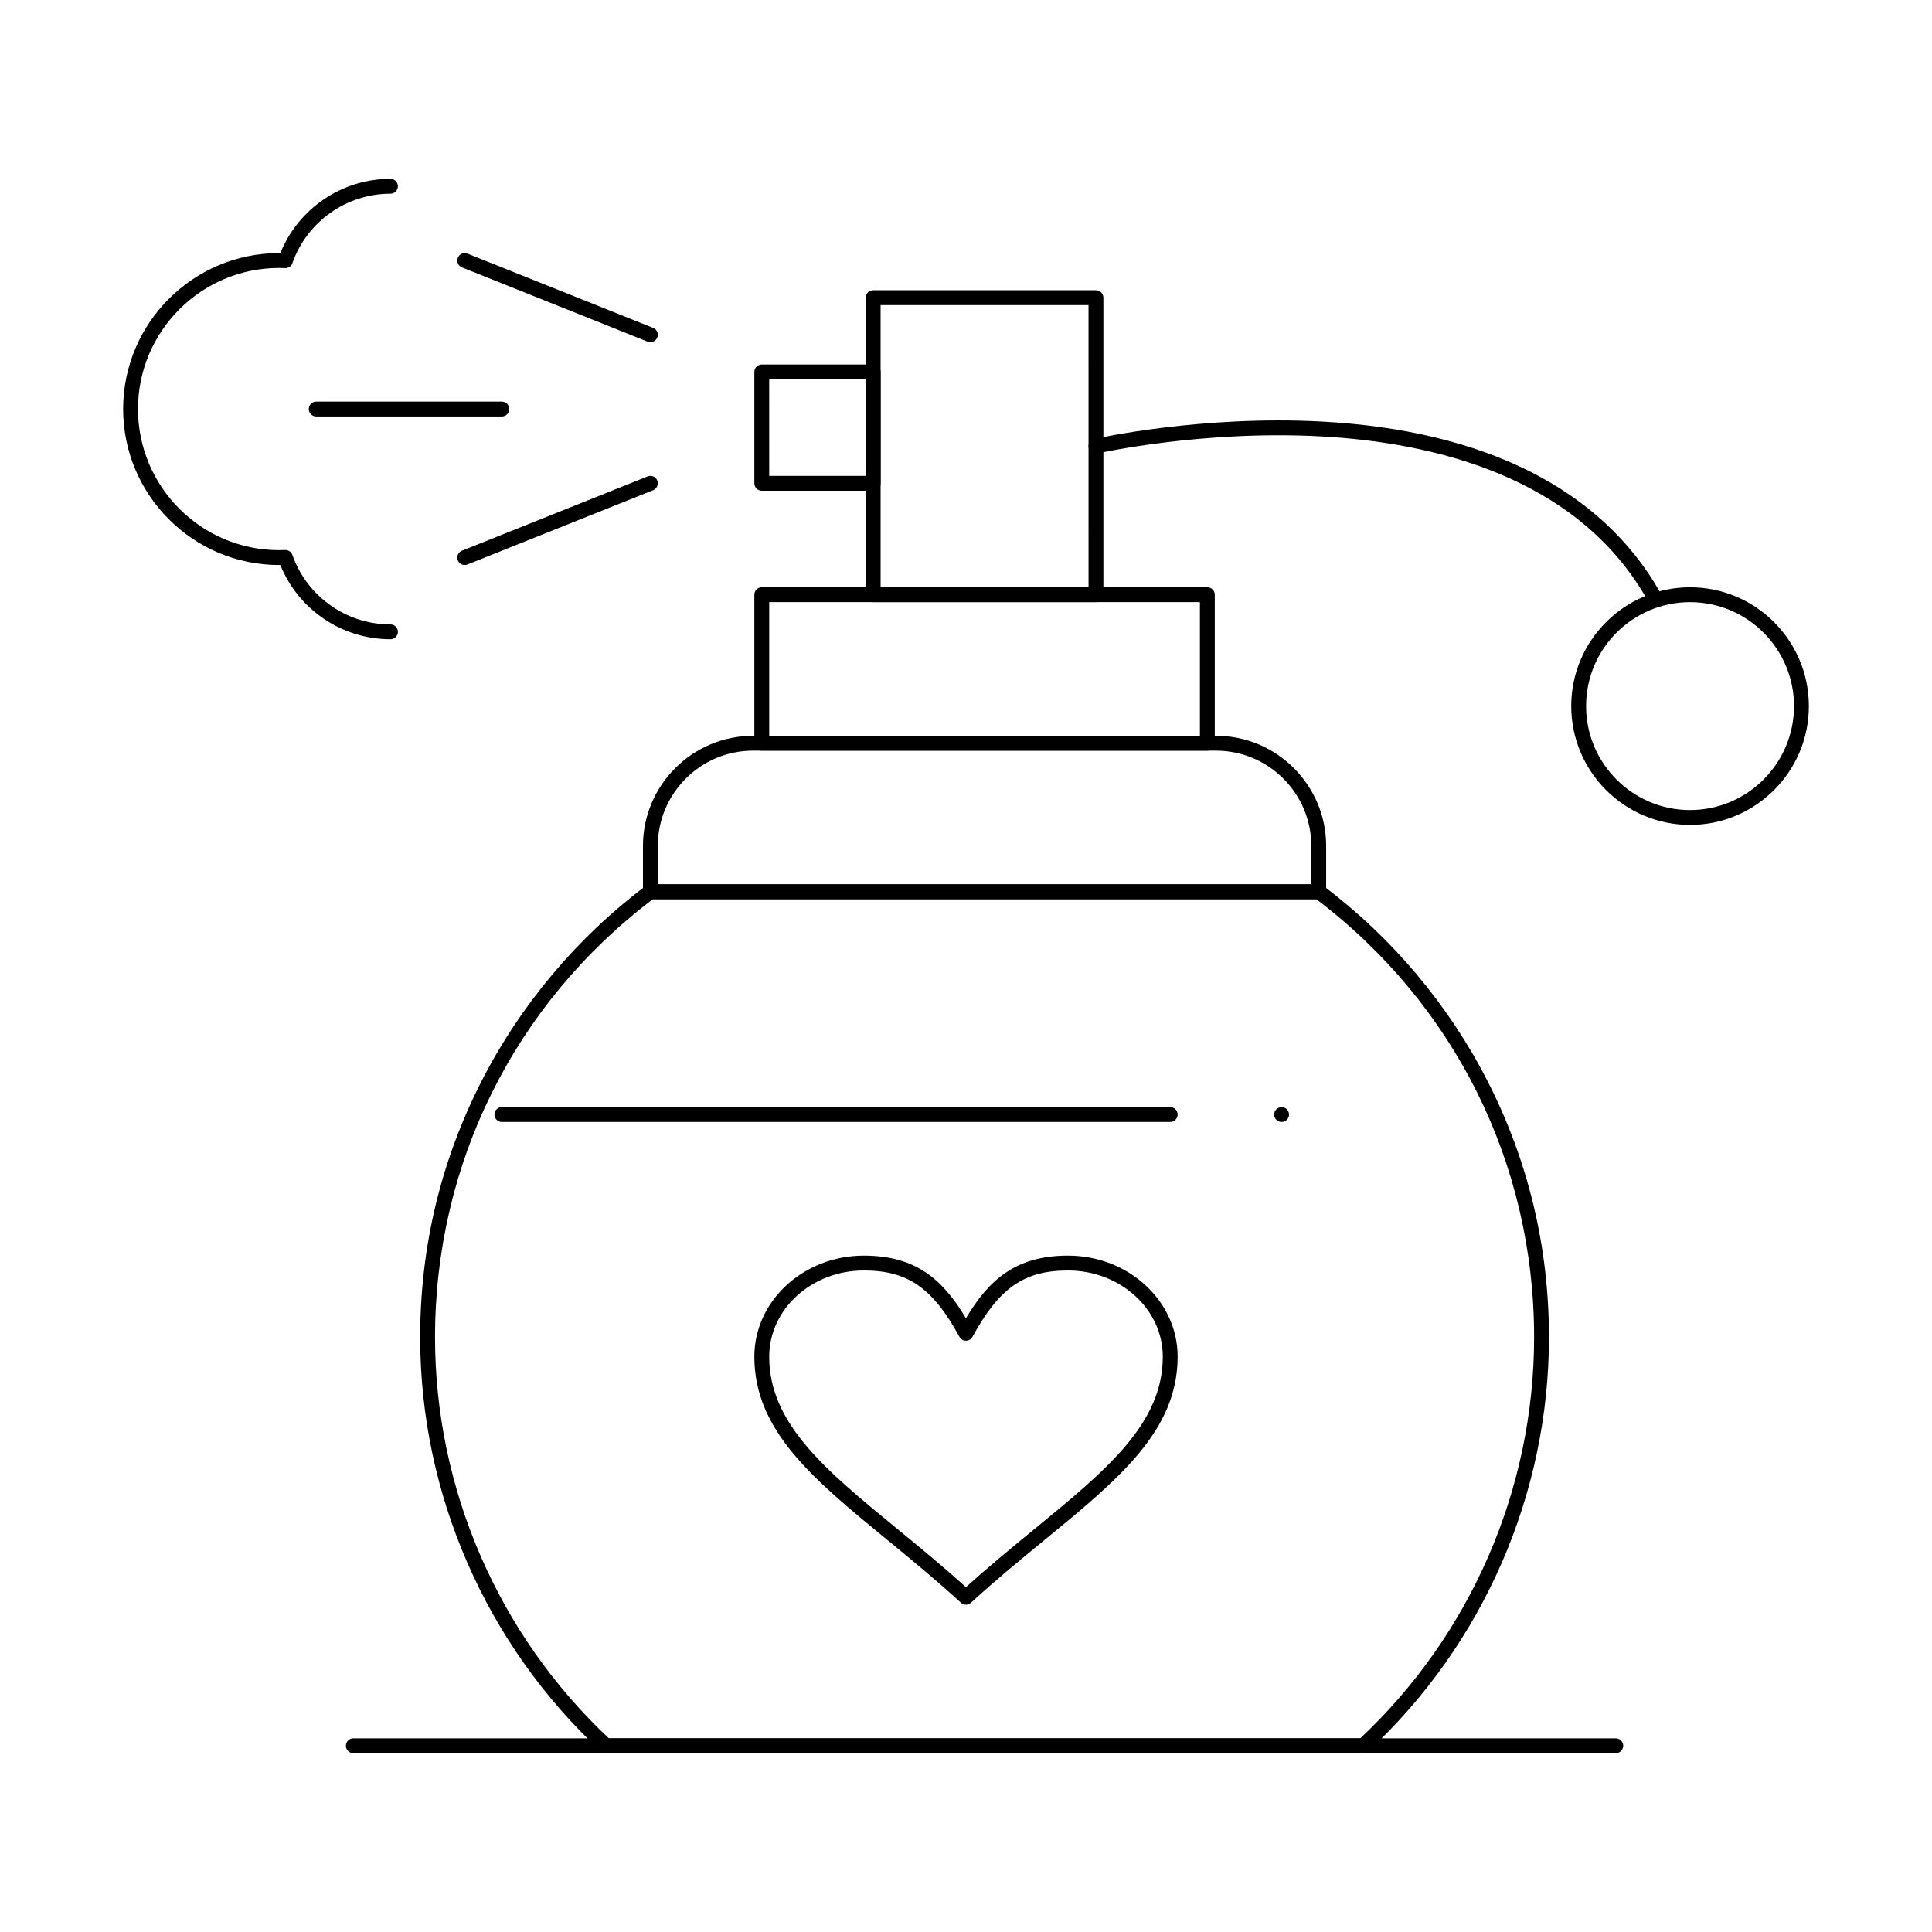<?xml version="1.0" encoding="UTF-8"?>
<!-- Uploaded to: ICON Repo, www.svgrepo.com, Generator: ICON Repo Mixer Tools -->
<svg fill="#000000" width="800px" height="800px" version="1.1" viewBox="144 144 512 512" xmlns="http://www.w3.org/2000/svg">
 <g>
  <path d="m505.25 608.61h-200.67c-0.496 0-0.973-0.188-1.34-0.523-30.434-28.227-47.891-68.207-47.891-109.68 0-23.926 5.481-46.785 16.289-67.945 10.309-20.18 25.359-38.062 43.527-51.711 0.34-0.254 0.754-0.395 1.184-0.395h177.14c0.426 0 0.84 0.141 1.184 0.395 18.168 13.648 33.219 31.531 43.527 51.711 10.809 21.16 16.289 44.023 16.289 67.945 0 41.477-17.457 81.453-47.895 109.68-0.367 0.34-0.844 0.523-1.34 0.523zm-199.89-3.934h199.12c29.293-27.457 46.074-66.145 46.074-106.27 0-46.016-21.027-88.297-57.723-116.11h-175.82c-36.691 27.816-57.723 70.098-57.723 116.11 0 40.129 16.785 78.816 46.074 106.27z"/>
  <path d="m454.12 441.33h-177.12c-1.086 0-1.969-0.883-1.969-1.969s0.883-1.969 1.969-1.969h177.12c1.086 0 1.969 0.883 1.969 1.969-0.004 1.086-0.887 1.969-1.973 1.969z"/>
  <path d="m483.64 441.33c-0.523 0-1.023-0.207-1.387-0.57-0.375-0.375-0.582-0.875-0.582-1.398s0.207-1.023 0.57-1.387c0.738-0.738 2.055-0.738 2.785-0.012 0.375 0.375 0.582 0.883 0.582 1.398 0 0.512-0.207 1.023-0.57 1.387-0.375 0.375-0.887 0.582-1.398 0.582z"/>
  <path d="m493.48 382.29h-177.12c-1.086 0-1.969-0.883-1.969-1.969v-12.137c0-16.094 13.098-29.188 29.191-29.188h122.67c16.098 0 29.191 13.094 29.191 29.191v12.137c0 1.086-0.879 1.965-1.965 1.965zm-175.15-3.934h173.18v-10.168c0-13.926-11.332-25.258-25.258-25.258h-122.67c-13.926 0-25.254 11.332-25.254 25.258z"/>
  <path d="m463.96 342.93h-118.08c-1.086 0-1.969-0.883-1.969-1.969v-39.359c0-1.086 0.883-1.969 1.969-1.969h118.08c1.086 0 1.969 0.883 1.969 1.969v39.359c-0.004 1.086-0.883 1.969-1.973 1.969zm-116.11-3.934h114.14v-35.426h-114.14z"/>
  <path d="m434.44 303.57h-59.039c-1.086 0-1.969-0.883-1.969-1.969v-78.719c0-1.086 0.883-1.969 1.969-1.969h59.039c1.086 0 1.969 0.883 1.969 1.969v78.719c0 1.086-0.883 1.969-1.969 1.969zm-57.07-3.938h55.105l-0.004-74.781h-55.105z"/>
  <path d="m375.4 274.05h-29.52c-1.086 0-1.969-0.883-1.969-1.969v-29.52c0-1.086 0.883-1.969 1.969-1.969h29.52c1.086 0 1.969 0.883 1.969 1.969v29.52c0 1.086-0.883 1.969-1.969 1.969zm-27.551-3.938h25.586l-0.004-25.582h-25.586z"/>
  <path d="m399.98 569.25c-0.477 0-0.953-0.172-1.332-0.52-6.594-6.047-13.117-11.398-19.422-16.57-19.73-16.184-35.316-28.973-35.316-48.625 0-14.77 13.02-26.781 29.02-26.781 13.754 0 20.883 6.273 27.051 16.598 6.172-10.324 13.305-16.598 27.055-16.598 16.02 0 29.051 12.012 29.051 26.781 0 19.648-15.586 32.43-35.32 48.609-6.316 5.18-12.852 10.535-19.453 16.59-0.375 0.344-0.852 0.516-1.332 0.516zm-27.051-88.559c-13.832 0-25.082 10.246-25.082 22.844 0 17.793 14.949 30.059 33.879 45.586 5.926 4.859 12.039 9.879 18.258 15.504 6.227-5.633 12.352-10.656 18.289-15.523 18.926-15.523 33.879-27.781 33.879-45.566 0-12.594-11.266-22.844-25.113-22.844-11.621 0-18.246 4.602-25.324 17.582-0.344 0.633-1.008 1.027-1.727 1.027s-1.383-0.395-1.727-1.027c-7.082-12.98-13.711-17.582-25.332-17.582z"/>
  <path d="m582.04 303.57c-0.684 0-1.344-0.355-1.707-0.988-18.691-32.59-57.094-41.328-86.012-42.922-31.637-1.742-59.168 4.438-59.441 4.5-1.055 0.242-2.113-0.422-2.356-1.48-0.242-1.059 0.422-2.113 1.48-2.356 0.277-0.062 28.27-6.356 60.449-4.598 42.918 2.344 73.797 17.871 89.297 44.898 0.543 0.941 0.215 2.144-0.727 2.688-0.316 0.176-0.656 0.258-0.984 0.258z"/>
  <path d="m591.88 362.61c-17.363 0-31.488-14.125-31.488-31.488 0-17.363 14.125-31.488 31.488-31.488 17.363 0 31.488 14.125 31.488 31.488 0 17.363-14.125 31.488-31.488 31.488zm0-59.039c-15.191 0-27.551 12.359-27.551 27.551 0 15.191 12.359 27.551 27.551 27.551s27.551-12.359 27.551-27.551c0-15.191-12.359-27.551-27.551-27.551z"/>
  <path d="m247.48 313.41c-12.855 0-24.41-7.852-29.191-19.684-0.109 0.004-0.219 0.004-0.328 0.004-22.789 0-41.328-18.539-41.328-41.328 0-22.789 18.539-41.328 41.328-41.328 0.109 0 0.219 0 0.328 0.004 4.785-11.832 16.336-19.684 29.191-19.684 1.086 0 1.969 0.883 1.969 1.969s-0.883 1.969-1.969 1.969c-11.672 0-22.117 7.398-25.992 18.406-0.289 0.816-1.078 1.352-1.938 1.312-0.527-0.023-1.055-0.039-1.59-0.039-20.617 0-37.391 16.773-37.391 37.391 0 20.617 16.773 37.391 37.391 37.391 0.535 0 1.062-0.02 1.59-0.039 0.859-0.043 1.648 0.496 1.938 1.312 3.875 11.012 14.32 18.406 25.992 18.406 1.086 0 1.969 0.883 1.969 1.969s-0.883 1.969-1.969 1.969z"/>
  <path d="m316.36 234.69c-0.242 0-0.492-0.047-0.73-0.141l-49.199-19.68c-1.008-0.402-1.5-1.547-1.098-2.559 0.406-1.008 1.547-1.5 2.559-1.098l49.199 19.68c1.008 0.402 1.5 1.547 1.098 2.559-0.309 0.77-1.051 1.238-1.828 1.238z"/>
  <path d="m267.16 293.73c-0.781 0-1.52-0.469-1.828-1.238-0.402-1.008 0.086-2.152 1.098-2.559l49.199-19.68c1.008-0.406 2.152 0.086 2.559 1.098 0.402 1.008-0.086 2.152-1.098 2.559l-49.199 19.68c-0.238 0.098-0.484 0.141-0.73 0.141z"/>
  <path d="m277 254.37h-49.203c-1.086 0-1.969-0.883-1.969-1.969 0-1.086 0.883-1.969 1.969-1.969h49.199c1.086 0 1.969 0.883 1.969 1.969 0 1.086-0.879 1.969-1.965 1.969z"/>
  <path d="m572.2 608.61h-334.56c-1.086 0-1.969-0.883-1.969-1.969 0-1.086 0.883-1.969 1.969-1.969h334.56c1.086 0 1.969 0.883 1.969 1.969 0 1.09-0.883 1.969-1.969 1.969z"/>
 </g>
</svg>
